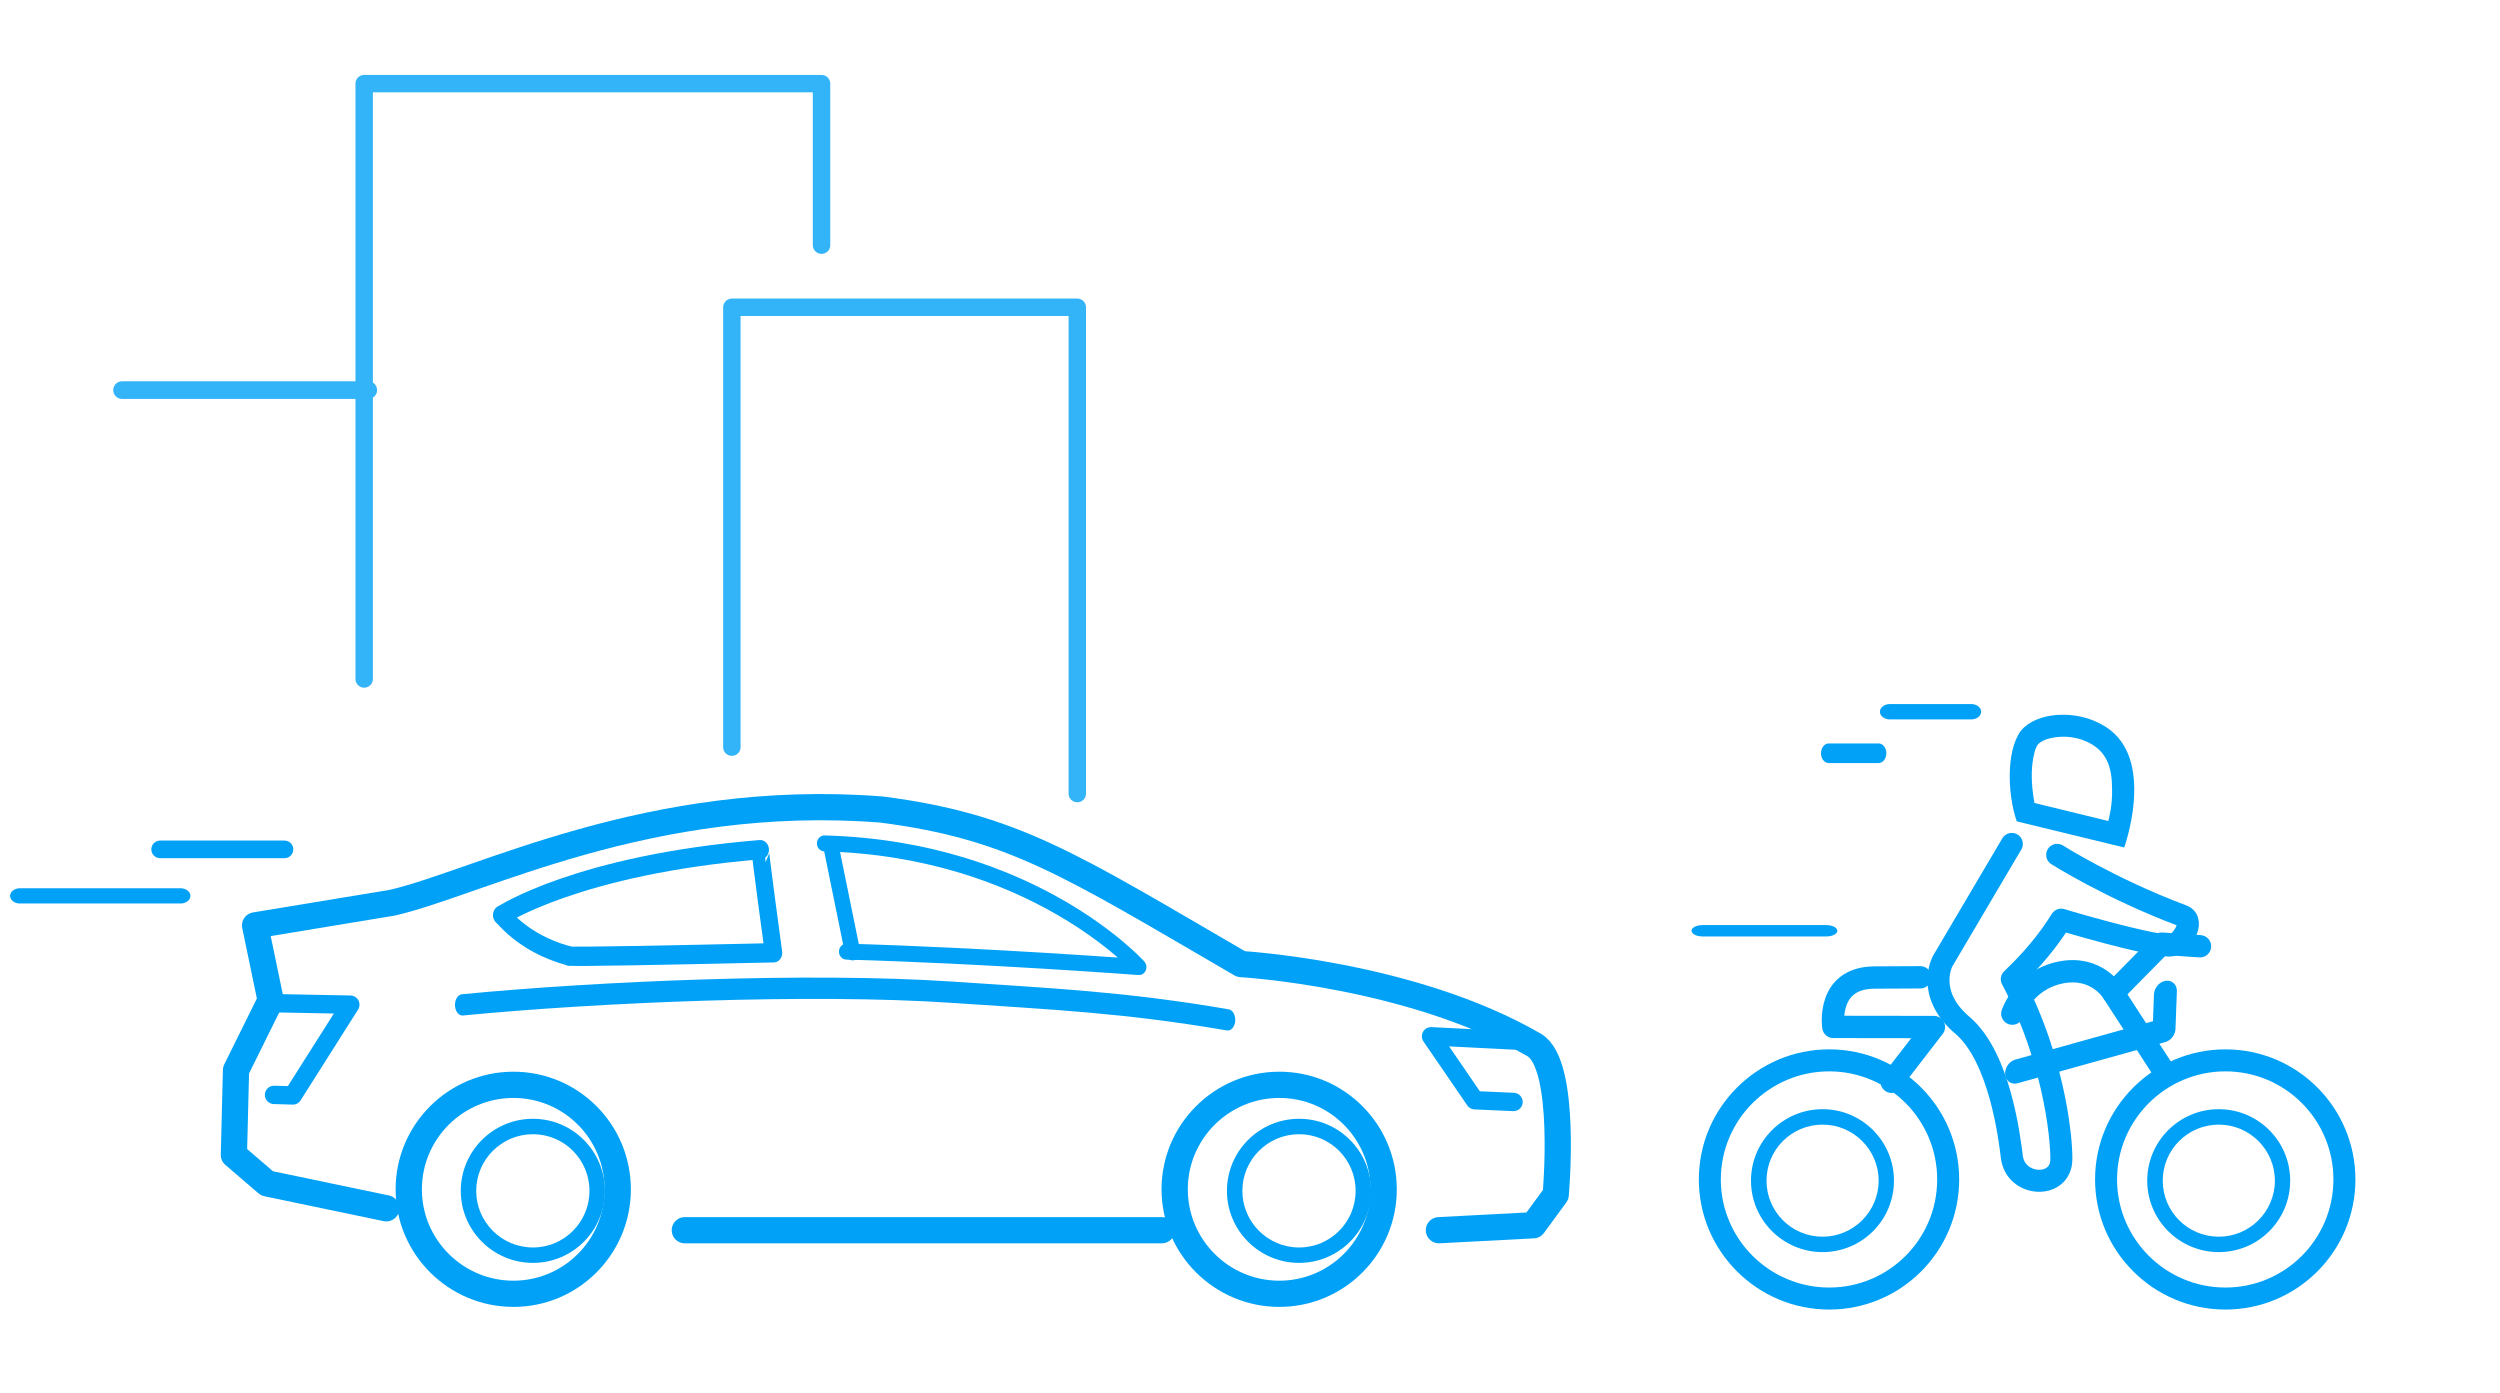 <?xml version="1.0" encoding="UTF-8" standalone="no"?>
<!DOCTYPE svg PUBLIC "-//W3C//DTD SVG 1.1//EN" "http://www.w3.org/Graphics/SVG/1.1/DTD/svg11.dtd">
<svg width="100%" height="100%" viewBox="0 0 567 316" version="1.1" xmlns="http://www.w3.org/2000/svg" xmlns:xlink="http://www.w3.org/1999/xlink" xml:space="preserve" xmlns:serif="http://www.serif.com/" style="fill-rule:evenodd;clip-rule:evenodd;stroke-linecap:round;stroke-linejoin:round;stroke-miterlimit:1.5;">
    <g id="Artboard1" transform="matrix(0.806,0,0,1,0,0)">
        <rect x="0" y="0" width="702.769" height="315.857" style="fill:none;"/>
        <g transform="matrix(1.24,0,0,1.649,-8007.48,-259.236)">
            <g id="bg" transform="matrix(-0.814,-9.74222e-32,0,0.494,12237.8,109.777)">
                <g opacity="0.8">
                    <g transform="matrix(-1,-1.97215e-31,0,1,20916,-2128.38)">
                        <path d="M13916.6,2413.43L13916.6,2247.68L14044.1,2247.68L14044.1,2292.65" style="fill:none;stroke:rgb(0,161,246);stroke-width:4.86px;"/>
                    </g>
                    <g transform="matrix(-1.228,-2.42133e-31,0,1.228,22845.6,-900.591)">
                        <path d="M12905,900.014L12849.1,900.014" style="fill:none;stroke:rgb(0,161,246);stroke-width:4px;"/>
                    </g>
                    <g transform="matrix(-1,-1.97215e-31,0,1,20978.2,-2128.38)">
                        <path d="M14081.3,2432.41L14081.3,2309.95L14177.6,2309.95L14177.6,2445.33" style="fill:none;stroke:rgb(0,161,246);stroke-width:4.86px;"/>
                    </g>
                </g>
            </g>
            <g id="e-bike" transform="matrix(0.476,-5.76597e-32,0,0.292,3331.67,533.164)">
                <g transform="matrix(1.872,3.69144e-31,0,1.848,-31008.1,-3710.95)">
                    <path d="M20538.1,1578.84C20556.4,1578.84 20571.2,1593.7 20571.2,1612.01C20571.2,1630.31 20556.4,1645.16 20538.1,1645.16C20519.8,1645.16 20504.9,1630.31 20504.9,1612.01C20504.9,1593.7 20519.8,1578.84 20538.1,1578.84ZM20538.1,1584.45C20522.9,1584.45 20510.5,1596.8 20510.5,1612.01C20510.5,1627.21 20522.9,1639.55 20538.1,1639.55C20553.3,1639.55 20565.6,1627.21 20565.6,1612.01C20565.6,1596.8 20553.3,1584.45 20538.1,1584.45Z" style="fill:rgb(0,161,246);"/>
                </g>
                <g transform="matrix(1.028,2.02724e-31,0,1.015,-13677.1,-2367.59)">
                    <path d="M20538.1,1578.84C20556.4,1578.84 20571.2,1593.7 20571.2,1612.01C20571.2,1630.31 20556.4,1645.16 20538.1,1645.16C20519.8,1645.16 20504.9,1630.31 20504.9,1612.01C20504.9,1593.7 20519.8,1578.84 20538.1,1578.84ZM20538.1,1586C20523.7,1586 20512.1,1597.65 20512.1,1612.01C20512.1,1626.36 20523.7,1638.01 20538.1,1638.01C20552.4,1638.01 20564.1,1626.36 20564.1,1612.01C20564.1,1597.65 20552.4,1586 20538.1,1586Z" style="fill:rgb(0,161,246);"/>
                </g>
                <g transform="matrix(1.028,2.02724e-31,0,1.015,-13488.2,-2367.59)">
                    <path d="M20538.1,1578.84C20556.4,1578.84 20571.2,1593.7 20571.2,1612.01C20571.2,1630.31 20556.4,1645.16 20538.1,1645.16C20519.8,1645.16 20504.9,1630.31 20504.9,1612.01C20504.9,1593.7 20519.8,1578.84 20538.1,1578.84ZM20538.1,1586C20523.7,1586 20512.1,1597.65 20512.1,1612.01C20512.1,1626.36 20523.7,1638.01 20538.1,1638.01C20552.4,1638.01 20564.1,1626.36 20564.1,1612.01C20564.1,1597.65 20552.4,1586 20538.1,1586Z" style="fill:rgb(0,161,246);"/>
                </g>
                <g transform="matrix(1.872,3.69144e-31,0,1.848,-30819.2,-3710.95)">
                    <path d="M20538.1,1578.84C20556.4,1578.84 20571.2,1593.7 20571.2,1612.01C20571.2,1630.31 20556.4,1645.16 20538.1,1645.16C20519.8,1645.16 20504.9,1630.31 20504.9,1612.01C20504.9,1593.7 20519.8,1578.84 20538.1,1578.84ZM20538.1,1584.45C20522.9,1584.45 20510.5,1596.8 20510.5,1612.01C20510.5,1627.21 20522.9,1639.55 20538.1,1639.55C20553.3,1639.55 20565.6,1627.21 20565.6,1612.01C20565.6,1596.8 20553.3,1584.45 20538.1,1584.45Z" style="fill:rgb(0,161,246);"/>
                </g>
                <g transform="matrix(2.162,0.12,-0.464,2.33,-36250.9,-7031.44)">
                    <path d="M20597.4,1620.98L20627.8,1611.1L20626.5,1603.62" style="fill:none;stroke:rgb(0,161,246);stroke-width:4.94px;stroke-linejoin:miter;"/>
                </g>
                <g transform="matrix(2.101,4.14264e-31,0,2.074,6566.62,-1285.83)">
                    <path d="M490.785,241.722L479.774,224.676C479.774,224.676 476.126,218.334 467.77,220.06C459.414,221.786 456.88,229.387 456.88,229.387" style="fill:none;stroke:rgb(0,161,246);stroke-width:5.07px;"/>
                </g>
                <g transform="matrix(2.101,4.14264e-31,0,2.074,6566.62,-1285.83)">
                    <path d="M479.774,224.676L490.785,213.488L499.46,214.088" style="fill:none;stroke:rgb(0,161,246);stroke-width:5.07px;"/>
                </g>
                <g transform="matrix(2.101,4.14264e-31,0,2.074,6566.62,-1281.9)">
                    <path d="M429.495,242.974L439.084,230.54L416.268,230.507C416.268,230.507 414.575,219.292 425.698,219.292L436,219.243" style="fill:none;stroke:rgb(0,161,246);stroke-width:5.07px;"/>
                </g>
                <g transform="matrix(2.91,5.73841e-31,0,2.874,-52390,-6821.65)">
                    <path d="M20590.6,2060.2C20588.9,2055.3 20588.9,2047.47 20591.8,2044.79C20594.7,2042.11 20601.5,2041.78 20606,2045.3C20613.1,2050.95 20608.2,2064.48 20608.2,2064.48L20590.6,2060.2ZM20593.5,2057.19C20593.5,2057.19 20605.6,2060.14 20605.6,2060.14C20606,2058.59 20606.3,2056.61 20606.2,2054.58C20606.2,2052.21 20605.7,2049.7 20603.7,2048.13C20601.8,2046.62 20599.3,2046.14 20597.2,2046.38C20596,2046.52 20594.9,2046.83 20594.2,2047.45C20593.6,2048.06 20593.4,2049.2 20593.2,2050.45C20592.9,2052.58 20593.1,2055.05 20593.5,2057.19Z" style="fill:rgb(0,161,246);"/>
                </g>
                <g transform="matrix(2.101,4.14264e-31,0,2.074,-35726.8,-4161.06)">
                    <path d="M20586.9,1577.17L20571.2,1603.8C20571.2,1603.8 20567.2,1611.15 20575.7,1618.36C20584.2,1625.57 20586.4,1644.1 20586.9,1648.19C20587.7,1654.95 20597.4,1655.55 20598.1,1649.48C20598.4,1647.04 20597.4,1627.69 20586.9,1607.88C20591.3,1603.72 20595.1,1599.23 20598.1,1594.37C20598.1,1594.37 20617.5,1600.2 20622.8,1600.26C20625.2,1600.29 20628.8,1594.63 20625.6,1593.46C20609.3,1587.35 20597.2,1579.65 20597.2,1579.65" style="fill:none;stroke:rgb(0,161,246);stroke-width:5px;stroke-linejoin:miter;"/>
                </g>
                <g transform="matrix(2.698,5.32099e-31,0,2.074,-28258,-2905.37)">
                    <path d="M13256.1,941.703L13241.7,941.703" style="fill:none;stroke:rgb(0,161,246);stroke-width:3.48px;"/>
                </g>
                <g transform="matrix(1.652,3.25888e-31,0,2.074,-14436.3,-2885.82)">
                    <path d="M13256.1,941.703L13241.7,941.703" style="fill:none;stroke:rgb(0,161,246);stroke-width:4.45px;"/>
                </g>
                <g transform="matrix(4.093,8.07247e-31,0,2.074,-46819.4,-2802.2)">
                    <path d="M13256.1,941.703L13241.7,941.703" style="fill:none;stroke:rgb(0,161,246);stroke-width:2.58px;"/>
                </g>
            </g>
            <g transform="matrix(-0.553,-6.61165e-32,0,0.335,10515.4,183.166)">
                <g>
                    <g transform="matrix(-0.422,-0.022,-0.024,0.469,7421.13,65.308)">
                        <path d="M719.236,566.208C695.114,559.09 672.607,546.91 655.692,527.43" style="fill:none;stroke:rgb(0,161,246);stroke-width:16.88px;"/>
                    </g>
                    <g transform="matrix(-0.422,-0.022,-0.024,0.469,7421.13,65.308)">
                        <path d="M655.692,527.43C655.692,527.43 732.146,486.803 909.548,481.997C908.851,482.422 917.307,572.62 917.307,572.62C814.028,569.864 722.499,567.171 719.236,566.208" style="fill:none;stroke:rgb(0,161,246);stroke-width:16.88px;"/>
                    </g>
                    <g transform="matrix(-0.557,1.22013e-47,0,0.557,7457.54,26.739)">
                        <path d="M417.026,619.914L430.871,620.317C430.871,620.317 473.216,553.413 473.216,553.413L413.899,552.263" style="fill:none;stroke:rgb(0,161,246);stroke-width:13.53px;"/>
                    </g>
                    <g transform="matrix(-0.458,6.36156e-33,0,0.49,7417.15,37.836)">
                        <path d="M912.071,471.321C1099.01,475.922 1193.95,574.956 1193.95,574.956C1193.95,574.956 1057.4,565.283 931.815,562.002" style="fill:none;stroke:rgb(0,161,246);stroke-width:13.35px;"/>
                    </g>
                    <g transform="matrix(-2.154,-4.24736e-31,0,2.154,24653,-2196.04)">
                        <path d="M8196.91,1144.49L8201.11,1165.12" style="fill:none;stroke:rgb(0,161,246);stroke-width:2.94px;"/>
                    </g>
                    <g transform="matrix(-0.557,1.22013e-47,0,0.557,7453.76,-2.994)">
                        <path d="M492.933,756.895L405.066,738.537L380.657,717.566L382.219,655.086L407.732,603.539L396.277,548.348L497.419,531.633C561.205,516.894 687.122,449.493 857.919,462.978C954.931,475.54 996.266,503.379 1122.62,576.87C1122.62,576.87 1248.26,584.057 1338.59,636.504C1363.22,650.805 1354.48,746.879 1354.48,746.879L1338.01,769.38L1268.43,773.041" style="fill:none;stroke:rgb(0,161,246);stroke-width:19.32px;"/>
                    </g>
                    <g transform="matrix(-0.557,1.22013e-47,0,0.557,7546.83,-2.994)">
                        <path d="M879.97,773.041L1231.32,773.041" style="fill:none;stroke:rgb(0,161,246);stroke-width:19.32px;"/>
                    </g>
                    <g transform="matrix(-1.456,-2.87231e-31,0,1.456,36716.2,-1936.28)">
                        <path d="M20538.1,1578.84C20556.4,1578.84 20571.2,1593.7 20571.2,1612.01C20571.2,1630.31 20556.4,1645.16 20538.1,1645.16C20519.8,1645.16 20504.9,1630.31 20504.9,1612.01C20504.9,1593.7 20519.8,1578.84 20538.1,1578.84ZM20538.1,1586.24C20523.9,1586.24 20512.3,1597.78 20512.3,1612.01C20512.3,1626.23 20523.9,1637.77 20538.1,1637.77C20552.3,1637.77 20563.8,1626.23 20563.8,1612.01C20563.8,1597.78 20552.3,1586.24 20538.1,1586.24Z" style="fill:rgb(0,161,246);"/>
                    </g>
                    <g transform="matrix(-0.892,-1.75924e-31,0,0.892,25124.6,-1026.48)">
                        <path d="M20538.1,1578.84C20556.4,1578.84 20571.2,1593.7 20571.2,1612.01C20571.2,1630.31 20556.4,1645.16 20538.1,1645.16C20519.8,1645.16 20504.9,1630.31 20504.9,1612.01C20504.9,1593.7 20519.8,1578.84 20538.1,1578.84ZM20538.1,1585.94C20523.7,1585.94 20512,1597.62 20512,1612.01C20512,1626.39 20523.7,1638.07 20538.1,1638.07C20552.5,1638.07 20564.1,1626.39 20564.1,1612.01C20564.1,1597.62 20552.5,1585.94 20538.1,1585.94Z" style="fill:rgb(0,161,246);"/>
                    </g>
                    <g transform="matrix(-1.456,-2.87231e-31,0,1.456,37030.5,-1936.28)">
                        <path d="M20538.1,1578.84C20556.4,1578.84 20571.2,1593.7 20571.2,1612.01C20571.2,1630.31 20556.4,1645.16 20538.1,1645.16C20519.8,1645.16 20504.9,1630.31 20504.9,1612.01C20504.9,1593.7 20519.8,1578.84 20538.1,1578.84ZM20538.1,1586.24C20523.9,1586.24 20512.3,1597.78 20512.3,1612.01C20512.3,1626.23 20523.9,1637.77 20538.1,1637.77C20552.3,1637.77 20563.8,1626.23 20563.8,1612.01C20563.8,1597.78 20552.3,1586.24 20538.1,1586.24Z" style="fill:rgb(0,161,246);"/>
                    </g>
                    <g transform="matrix(-0.892,-1.75924e-31,0,0.892,25439,-1026.48)">
                        <path d="M20538.1,1578.84C20556.4,1578.84 20571.2,1593.7 20571.2,1612.01C20571.2,1630.31 20556.4,1645.16 20538.1,1645.16C20519.8,1645.16 20504.9,1630.31 20504.9,1612.01C20504.9,1593.7 20519.8,1578.84 20538.1,1578.84ZM20538.1,1585.94C20523.7,1585.94 20512,1597.62 20512,1612.01C20512,1626.39 20523.7,1638.07 20538.1,1638.07C20552.5,1638.07 20564.1,1626.39 20564.1,1612.01C20564.1,1597.62 20552.5,1585.94 20538.1,1585.94Z" style="fill:rgb(0,161,246);"/>
                    </g>
                    <g transform="matrix(-0.557,1.22013e-47,0,0.557,7546.83,-2.994)">
                        <path d="M1493.99,633.35L1429.72,630.096L1462.01,677.245L1490.48,678.51" style="fill:none;stroke:rgb(0,161,246);stroke-width:13.53px;"/>
                    </g>
                    <g transform="matrix(-0.39,-0.001,0,0.557,7324.04,6.545)">
                        <path d="M1256.83,603.132C1148.21,589.913 1074.38,587.499 965.955,582.202C817.335,574.942 594.287,581.188 451.525,590.63" style="fill:none;stroke:rgb(0,161,246);stroke-width:15.69px;"/>
                    </g>
                    <g transform="matrix(-1.809,-3.56782e-31,0,1.809,30612.8,-1409.79)">
                        <path d="M12930.8,929.256L12902.6,929.256" style="fill:none;stroke:rgb(0,161,246);stroke-width:4px;"/>
                    </g>
                    <g transform="matrix(-2.337,-4.60866e-31,0,1.809,37482.9,-1390.7)">
                        <path d="M12930.8,929.256L12902.6,929.256" style="fill:none;stroke:rgb(0,161,246);stroke-width:3.46px;"/>
                    </g>
                </g>
            </g>
        </g>
    </g>
</svg>
